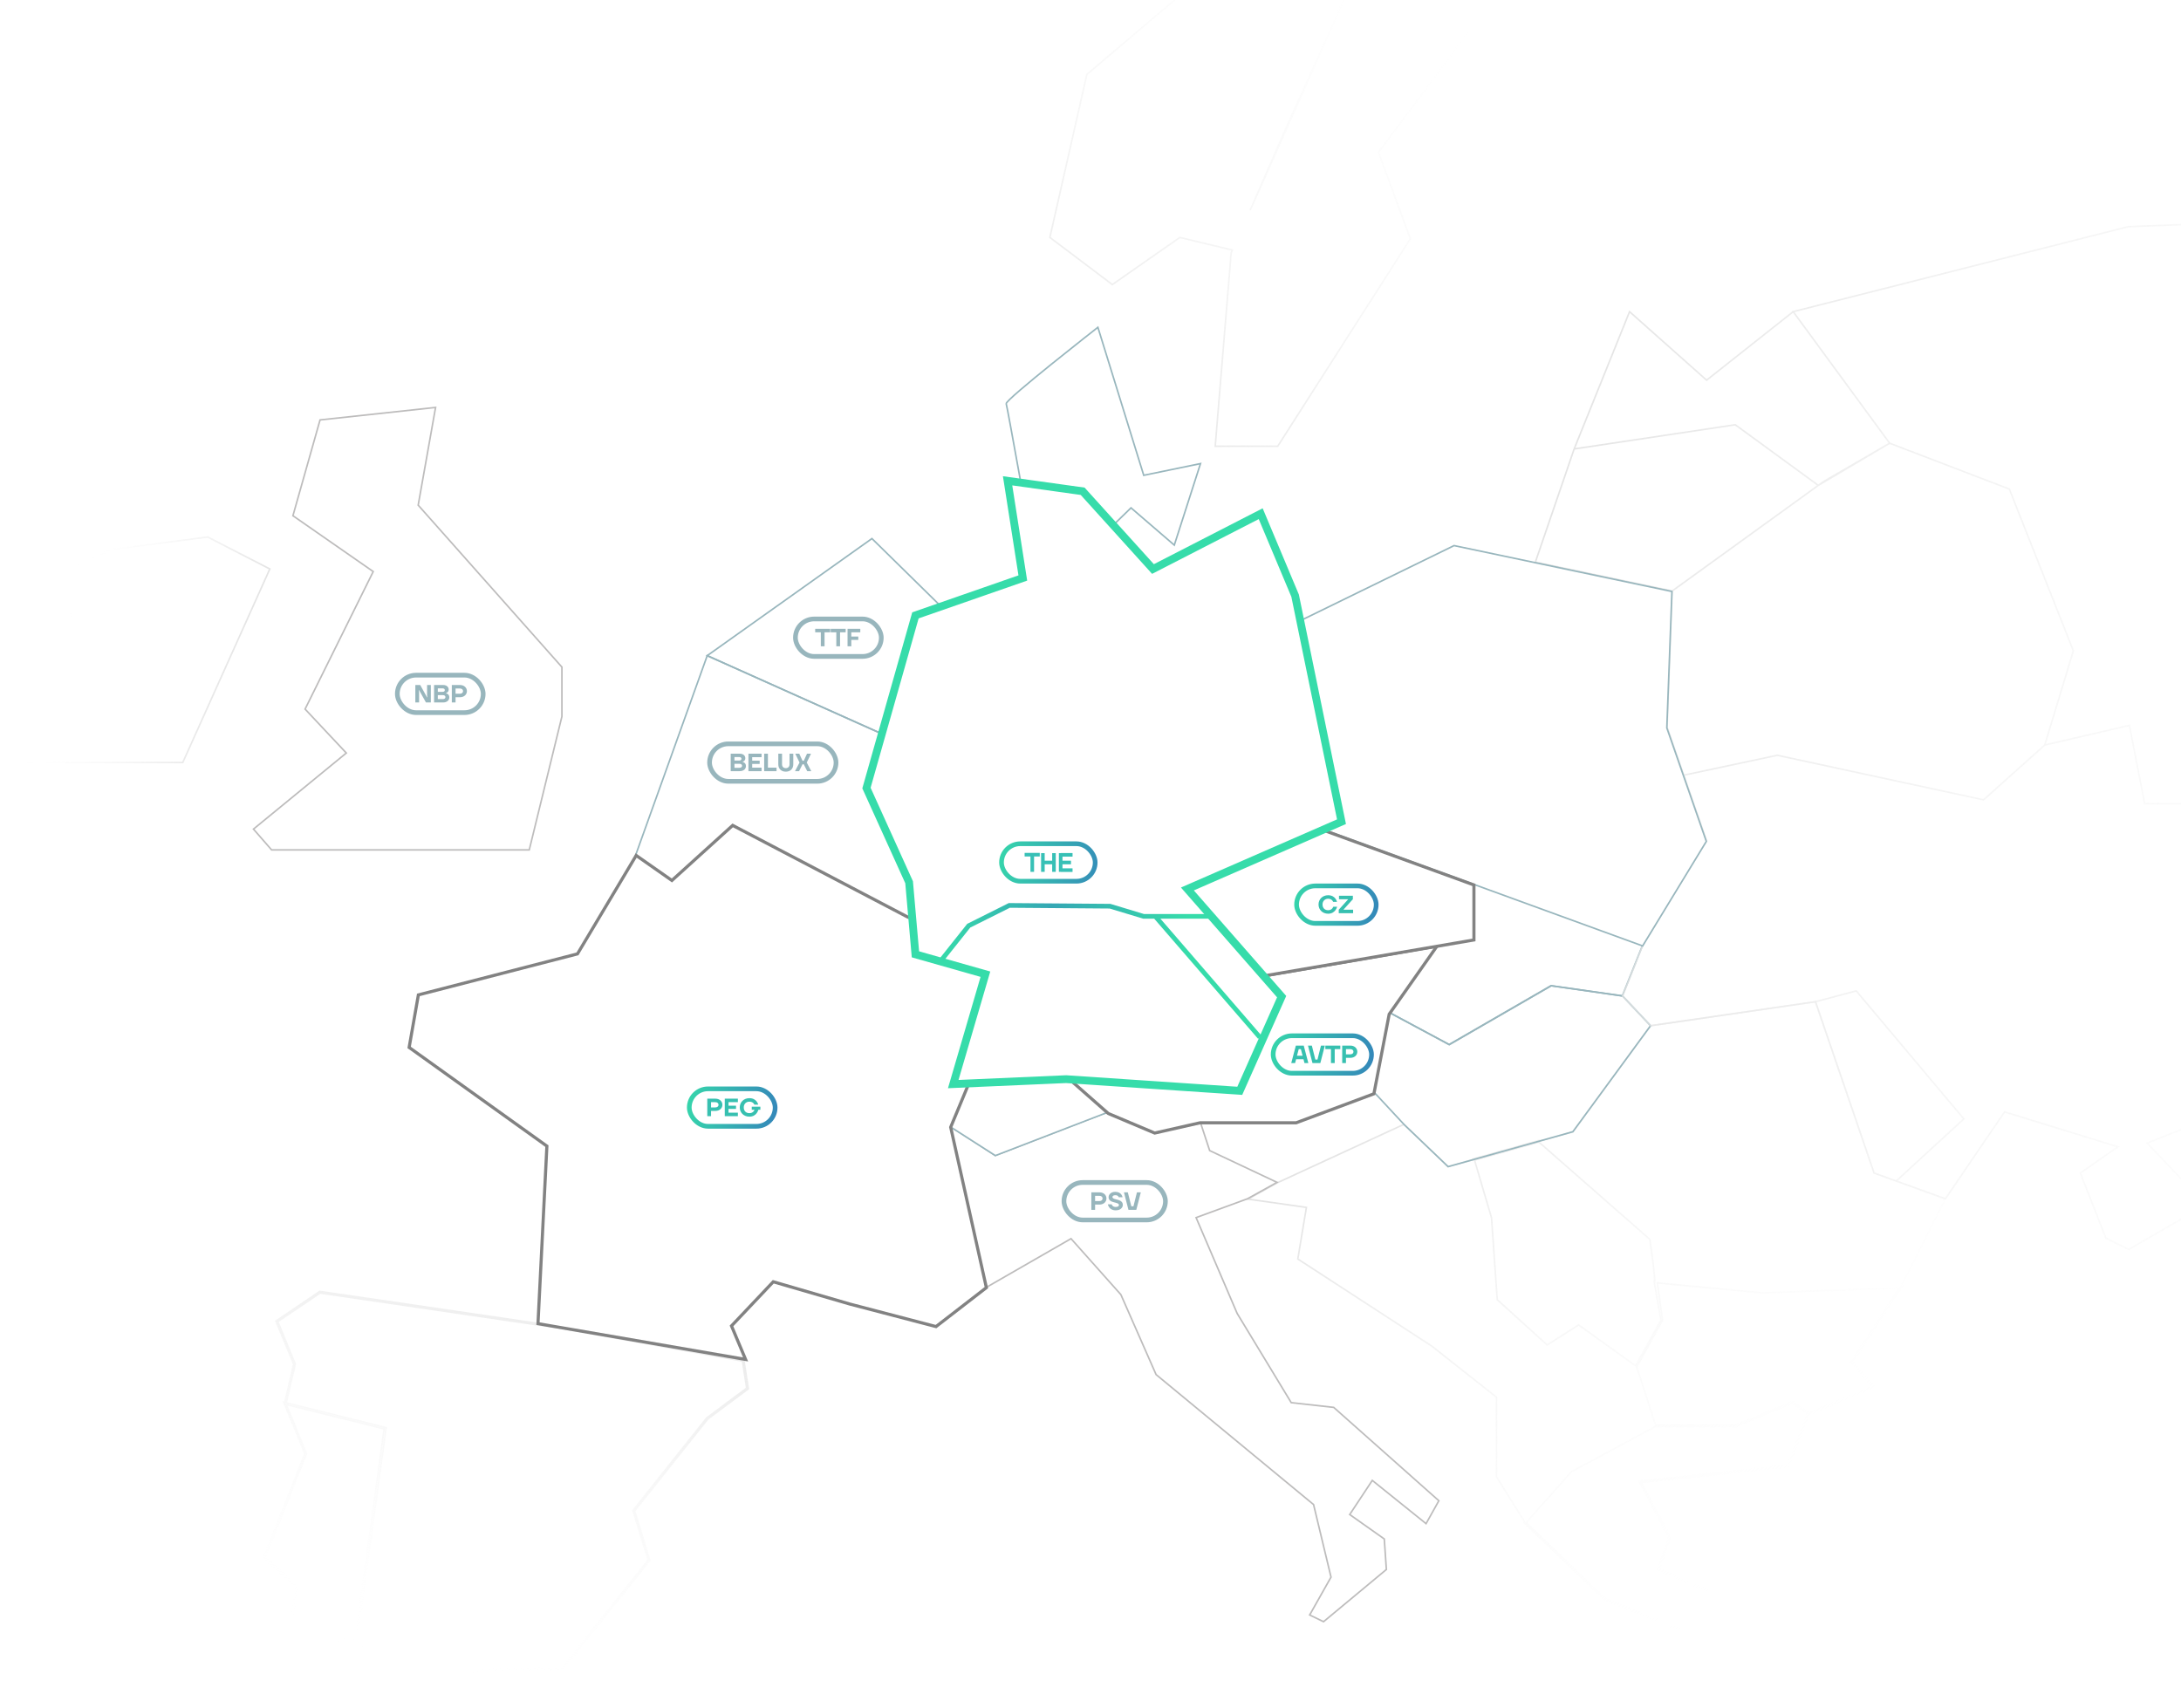 <svg width="1397" height="1094" viewBox="0 0 1397 1094" fill="none" xmlns="http://www.w3.org/2000/svg">
<path d="M1059.49 820.628L1059.54 820.13L1058.88 820.068L1059 820.714L1059.49 820.628ZM1060.04 820.68L1060 821.178L1060.6 821.235L1060.54 820.628L1060.04 820.68ZM1059.6 821.273L1060.09 821.187V821.187L1059.6 821.273ZM1063.85 845.576L1064.29 845.817L1064.38 845.663L1064.35 845.49L1063.85 845.576ZM1047.69 874.959L1047.4 875.365L1047.86 875.694L1048.13 875.2L1047.69 874.959ZM1011.45 848.929L1011.74 848.523V848.523L1011.45 848.929ZM1011.17 848.732L1011.46 848.326L1011.19 848.129L1010.9 848.31L1011.17 848.732ZM1010.88 848.914L1011.15 849.335L1010.88 848.914ZM991.019 861.56L990.683 861.93L990.965 862.186L991.287 861.981L991.019 861.56ZM959.027 832.578L958.528 832.613L958.542 832.814L958.691 832.949L959.027 832.578ZM955.371 780.154L954.872 780.189V780.189L955.371 780.154ZM955.367 780.1L955.866 780.065L955.862 780.01L955.846 779.958L955.367 780.1ZM955.351 780.047L954.872 780.189V780.189L955.351 780.047ZM944.483 743.172L944.348 742.69L943.86 742.827L944.003 743.313L944.483 743.172ZM985.725 731.615L986.055 731.239L985.851 731.061L985.59 731.134L985.725 731.615ZM1056.77 793.903L1057.27 793.835L1057.24 793.65L1057.1 793.527L1056.77 793.903ZM1058.8 808.689L1059.3 808.637L1059.3 808.629L1059.29 808.621L1058.8 808.689ZM986.425 730.899L986.096 731.275L986.3 731.454L986.561 731.381L986.425 730.899ZM986.181 730.685L985.851 731.061L986.181 730.685ZM985.977 730.506L986.307 730.13L986.103 729.952L985.842 730.025L985.977 730.506ZM985.716 730.579L985.851 731.061H985.851L985.716 730.579ZM943.725 742.346L943.59 741.864H943.59L943.725 742.346ZM943.237 742.482L943.102 742.001L942.614 742.138L942.757 742.624L943.237 742.482ZM943.378 742.961L943.512 743.443L944.001 743.307L943.858 742.819L943.378 742.961ZM927.547 747.349L927.201 747.71L927.406 747.907L927.68 747.831L927.547 747.349ZM899.243 720.251L899.589 719.89L899.342 719.654L899.033 719.797L899.243 720.251ZM818.254 757.63L818.044 757.176L818.027 757.183L818.011 757.192L818.254 757.63ZM799.353 768.131L799.11 767.694L797.809 768.416L799.282 768.626L799.353 768.131ZM836.802 773.458L837.295 773.54L837.379 773.035L836.872 772.963L836.802 773.458ZM831.296 806.501L830.802 806.419L830.749 806.742L831.023 806.921L831.296 806.501ZM916.943 862.186L917.252 861.793L917.234 861.779L917.215 861.767L916.943 862.186ZM958.542 895.026H959.042V894.784L958.852 894.633L958.542 895.026ZM958.542 946.02H958.042V946.163L958.118 946.285L958.542 946.02ZM976.619 974.949L976.992 975.282L977.241 975.002L977.043 974.684L976.619 974.949ZM976.521 975.059L976.148 974.727L976.521 975.059ZM976.202 975.419L975.828 975.086L975.508 975.446L975.855 975.779L976.202 975.419ZM976.549 975.752L976.895 975.391L976.549 975.752ZM1027.53 1024.71L1027.88 1024.35L1027.87 1024.35L1027.53 1024.71ZM1027.6 1024.77L1027.25 1025.13L1027.32 1025.2L1027.41 1025.23L1027.6 1024.77ZM1027.68 1024.81L1027.49 1025.27L1027.95 1025.46L1028.15 1025L1027.68 1024.81ZM1027.68 1024.81L1027.88 1024.35L1027.87 1024.34L1027.87 1024.34L1027.68 1024.81ZM1027.69 1024.81L1027.49 1025.27L1027.5 1025.27L1027.69 1024.81ZM1027.7 1024.81L1027.89 1024.35L1027.89 1024.35L1027.7 1024.81ZM1027.73 1024.83L1027.92 1024.36L1027.92 1024.36L1027.73 1024.83ZM1027.86 1024.88L1027.67 1025.34L1027.67 1025.34L1027.86 1024.88ZM1028.37 1025.09L1028.18 1025.55L1028.18 1025.55L1028.37 1025.09ZM1029.29 1025.47L1029.1 1025.93L1029.1 1025.93L1029.29 1025.47ZM1030.31 1025.89L1030.12 1026.35L1030.12 1026.35L1030.31 1025.89ZM1037.26 1028.74L1037.45 1028.28L1037.26 1028.74ZM1058.38 1037.3L1058.57 1036.84L1058.38 1037.3ZM1079.66 1045.64L1079.49 1046.11L1079.66 1045.64ZM1086.81 1048.21L1086.66 1048.68H1086.66L1086.81 1048.21ZM1088.92 1048.83L1089.04 1048.35H1089.04L1088.92 1048.83ZM1089.58 1048.95L1089.62 1048.45H1089.62L1089.58 1048.95ZM1089.86 1048.95L1089.94 1049.44L1089.94 1049.44L1089.86 1048.95ZM1090.28 1048.69L1089.87 1048.41L1089.87 1048.41L1090.28 1048.69ZM1090.56 1048.09L1091.03 1048.27V1048.27L1090.56 1048.09ZM1090.94 1047.05L1090.47 1046.89H1090.47L1090.94 1047.05ZM1092.03 1043.78L1092.5 1043.93L1092.03 1043.78ZM1094.93 1034.43L1094.46 1034.29L1094.93 1034.43ZM1097.69 1025.32L1097.21 1025.18H1097.21L1097.69 1025.32ZM1098.58 1022.35L1099.06 1022.49L1099.06 1022.49L1098.58 1022.35ZM1098.82 1021.52L1099.3 1021.66L1099.3 1021.66L1098.82 1021.52ZM1098.89 1021.3L1099.37 1021.44L1099.37 1021.44L1098.89 1021.3ZM1098.91 1021.24L1098.43 1021.1V1021.1L1098.91 1021.24ZM1098.91 1021.23L1098.43 1021.08L1098.43 1021.09L1098.91 1021.23ZM1098.91 1021.22L1099.39 1021.37L1099.39 1021.36L1099.39 1021.35L1098.91 1021.22ZM1098.91 1021.22L1098.43 1021.09L1098.43 1021.09L1098.91 1021.22ZM1098.91 1021.22L1098.77 1021.7L1099.25 1021.84L1099.39 1021.37L1098.91 1021.22ZM1099.04 1020.8L1099.52 1020.94L1099.64 1020.52L1099.24 1020.34L1099.04 1020.8ZM1098.63 1020.62L1098.83 1020.17H1098.83L1098.63 1020.62ZM1062.77 1004.9L1062.3 1004.73L1062.13 1005.17L1062.56 1005.36L1062.77 1004.9ZM1069.94 985.354L1069.48 985.182L1069.48 985.182L1069.94 985.354ZM1070.02 985.146L1070.49 985.319L1070.57 985.111L1070.46 984.915L1070.02 985.146ZM1069.92 984.95L1069.48 985.182L1069.48 985.182L1069.92 984.95ZM1051.5 949.701L1051.44 949.204L1050.71 949.282L1051.05 949.933L1051.5 949.701ZM1145.39 939.582L1145.33 939.084L1145.39 939.582ZM1145.69 939.549L1145.74 940.046L1146.05 940.014L1146.16 939.731L1145.69 939.549ZM1145.8 939.266L1145.33 939.084L1145.8 939.266ZM1158.77 906.013L1158.58 905.551L1158.39 905.632L1158.31 905.831L1158.77 906.013ZM1200.18 888.961L1199.99 888.498H1199.99L1200.18 888.961ZM1200.82 888.695L1201.01 889.157L1201.65 888.892L1201.2 888.367L1200.82 888.695ZM1200.36 888.17L1199.99 888.498L1200.36 888.17ZM1186.74 872.545L1186.32 872.272L1186.12 872.588L1186.37 872.873L1186.74 872.545ZM1217.94 824.724L1217.52 824.451L1217.94 824.724ZM1218.47 823.916L1218.89 824.189L1219.41 823.38L1218.45 823.416L1218.47 823.916ZM1217.78 823.941L1217.33 823.715L1216.95 824.472L1217.8 824.441L1217.78 823.941ZM1246.07 767.95L1246.52 768.175L1246.77 767.672L1246.24 767.48L1246.07 767.95ZM1200.39 751.428L1199.92 751.59L1200 751.817L1200.22 751.899L1200.39 751.428ZM1162.87 641.691L1163.34 641.529L1163.21 641.136L1162.8 641.196L1162.87 641.691ZM1057.24 657.072L1057.17 656.577L1056.96 656.607L1056.84 656.776L1057.24 657.072ZM1007.48 724.985L1007.62 725.466L1007.78 725.42L1007.89 725.281L1007.48 724.985ZM1064.87 845.577L1065.36 845.491L1065.36 845.491L1064.87 845.577ZM1064.9 845.751L1065.34 845.992L1065.42 845.838L1065.39 845.664L1064.9 845.751ZM1064.87 845.57L1064.37 845.638L1064.37 845.647L1064.38 845.656L1064.87 845.57ZM1061.61 821.833L1061.66 821.335L1061.03 821.276L1061.12 821.901L1061.61 821.833ZM1128.97 828.212L1128.93 828.71H1128.93L1128.97 828.212ZM1129.01 828.215L1128.96 828.713L1128.99 828.716L1129.03 828.715L1129.01 828.215ZM1129.04 828.214L1129.02 827.714L1129.02 827.714L1129.04 828.214ZM1216.58 824.986L1216.99 825.259L1217.52 824.451L1216.56 824.486L1216.58 824.986ZM1185.7 872.315L1185.28 872.042L1185.28 872.042L1185.7 872.315ZM1185.49 872.632L1185.07 872.359L1184.87 872.675L1185.12 872.96L1185.49 872.632ZM1185.74 872.917L1185.36 873.245V873.245L1185.74 872.917ZM1199.15 888.301L1199.34 888.764L1199.99 888.498L1199.53 887.973L1199.15 888.301ZM1158.45 905.064L1158.16 905.47L1158.38 905.632L1158.64 905.526L1158.45 905.064ZM1148.48 897.884L1148.07 898.166L1148.12 898.238L1148.19 898.289L1148.48 897.884ZM1148.48 897.883L1148.89 897.601L1148.84 897.528L1148.77 897.477L1148.48 897.883ZM1148.25 897.721L1147.87 898.041L1147.91 898.089L1147.96 898.127L1148.25 897.721ZM1148.25 897.72L1148.64 897.4L1148.4 897.117L1148.06 897.258L1148.25 897.72ZM1148 897.827L1147.8 897.366L1148 897.827ZM1111.81 912.878L1112 913.34L1112 913.34L1111.81 912.878ZM1111.79 912.884V913.384H1111.89L1111.98 913.346L1111.79 912.884ZM1060.46 912.884L1059.98 913.039L1060.09 913.384H1060.46V912.884ZM1048.4 875.745L1047.96 875.504L1047.86 875.694L1047.93 875.9L1048.4 875.745ZM1064.82 845.905L1064.38 845.664L1064.38 845.664L1064.82 845.905ZM1157.78 905.811L1158.24 905.993L1158.39 905.632L1158.07 905.406L1157.78 905.811ZM1148.12 898.858L1148.42 898.453L1148.19 898.289L1147.93 898.397L1148.12 898.858ZM1144.98 938.62L1145.03 939.117L1145.33 939.085L1145.44 938.802L1144.98 938.62ZM1050.66 948.785L1050.71 949.282H1050.71L1050.66 948.785ZM1049.93 948.864L1049.88 948.367L1049.15 948.445L1049.49 949.095L1049.93 948.864ZM1050.27 949.514L1049.83 949.746L1050.27 949.514ZM1068.93 985.217L1069.4 985.389L1069.48 985.182L1069.37 984.986L1068.93 985.217ZM1061.66 1005L1062.13 1005.17V1005.17L1061.66 1005ZM1061.5 1005.44L1061.03 1005.27L1060.87 1005.71L1061.3 1005.9L1061.5 1005.44ZM1061.93 1005.63L1061.73 1006.09L1061.73 1006.09L1061.93 1005.63ZM1097.83 1021.36L1098.31 1021.5L1098.43 1021.08L1098.03 1020.9L1097.83 1021.36ZM1097.62 1022.06L1098.1 1022.21V1022.21L1097.62 1022.06ZM1096.73 1025.04L1097.21 1025.18L1096.73 1025.04ZM1093.98 1034.14L1093.5 1034L1093.98 1034.14ZM1091.07 1043.47L1091.55 1043.63L1091.07 1043.47ZM1090 1046.72L1090.47 1046.89L1090.47 1046.89L1090 1046.72ZM1089.63 1047.72L1090.1 1047.91V1047.91L1089.63 1047.72ZM1089.54 1047.94L1089.47 1048.43L1089.85 1048.49L1090 1048.14L1089.54 1047.94ZM1089.15 1047.86L1089.27 1047.37L1089.15 1047.86ZM1087.13 1047.26L1086.97 1047.73L1087.13 1047.26ZM1080.01 1044.7L1079.84 1045.17L1080.01 1044.7ZM1058.75 1036.37L1058.94 1035.91L1058.75 1036.37ZM1037.64 1027.82L1037.45 1028.28L1037.64 1027.82ZM1030.7 1024.97L1030.89 1024.51H1030.89L1030.7 1024.97ZM1028.75 1024.17L1028.56 1024.63H1028.56L1028.75 1024.17ZM1028.24 1023.96L1028.05 1024.42L1028.05 1024.42L1028.24 1023.96ZM1028.15 1023.92L1027.81 1024.28L1027.87 1024.35L1027.96 1024.38L1028.15 1023.92ZM977.588 975.364L977.215 975.031L976.895 975.391L977.242 975.724L977.588 975.364ZM1006.57 942.746L1006.34 942.305L1006.26 942.347L1006.2 942.414L1006.57 942.746ZM1060.22 913.884V913.384H1060.09L1059.98 913.444L1060.22 913.884ZM1111.99 913.884V914.384H1112.09L1112.18 914.346L1111.99 913.884ZM1111.99 913.884L1111.8 913.422L1111.8 913.422L1111.99 913.884ZM1112.08 913.846L1112.27 914.307L1112.28 914.304L1112.29 914.301L1112.08 913.846ZM1112.08 913.846L1111.89 913.384L1111.88 913.387L1111.88 913.39L1112.08 913.846ZM1112.7 913.587L1112.51 913.125L1112.7 913.587ZM1059.44 821.125L1060 821.178L1060.09 820.182L1059.54 820.13L1059.44 821.125ZM1060.09 821.187L1059.98 820.541L1059 820.714L1059.11 821.36L1060.09 821.187ZM1064.35 845.49L1060.09 821.187L1059.11 821.36L1063.36 845.662L1064.35 845.49ZM1048.13 875.2L1064.29 845.817L1063.42 845.335L1047.25 874.718L1048.13 875.2ZM1011.15 849.335L1047.4 875.365L1047.98 874.553L1011.74 848.523L1011.15 849.335ZM1010.88 849.138L1011.15 849.335L1011.74 848.523L1011.46 848.326L1010.88 849.138ZM1011.15 849.335L1011.44 849.154L1010.9 848.31L1010.62 848.492L1011.15 849.335ZM991.287 861.981L1011.15 849.335L1010.62 848.492L990.75 861.138L991.287 861.981ZM958.691 832.949L990.683 861.93L991.354 861.189L959.362 832.208L958.691 832.949ZM954.872 780.189L958.528 832.613L959.525 832.544L955.869 780.119L954.872 780.189ZM954.868 780.134L954.872 780.189L955.869 780.119L955.866 780.065L954.868 780.134ZM954.872 780.189L954.887 780.241L955.846 779.958L955.831 779.906L954.872 780.189ZM944.003 743.313L954.872 780.189L955.831 779.906L944.962 743.031L944.003 743.313ZM985.59 731.134L944.348 742.69L944.618 743.653L985.86 732.097L985.59 731.134ZM1057.1 793.527L986.055 731.239L985.395 731.991L1056.44 794.279L1057.1 793.527ZM1059.29 808.621L1057.27 793.835L1056.27 793.971L1058.3 808.757L1059.29 808.621ZM1058.3 808.74L1059.54 820.732L1060.54 820.628L1059.3 808.637L1058.3 808.74ZM986.755 730.523L986.51 730.309L985.851 731.061L986.096 731.275L986.755 730.523ZM986.51 730.309L986.307 730.13L985.647 730.882L985.851 731.061L986.51 730.309ZM985.842 730.025L985.581 730.098L985.851 731.061L986.112 730.988L985.842 730.025ZM985.581 730.098L943.59 741.864L943.86 742.827L985.851 731.061L985.581 730.098ZM943.59 741.864L943.102 742.001L943.372 742.964L943.86 742.827L943.59 741.864ZM942.757 742.624L942.898 743.102L943.858 742.819L943.717 742.341L942.757 742.624ZM943.244 742.479L927.413 746.867L927.68 747.831L943.512 743.443L943.244 742.479ZM927.892 746.988L899.589 719.89L898.897 720.612L927.201 747.71L927.892 746.988ZM899.033 719.797L818.044 757.176L818.463 758.083L899.452 720.705L899.033 719.797ZM818.011 757.192L799.11 767.694L799.595 768.568L818.497 758.067L818.011 757.192ZM799.282 768.626L836.731 773.953L836.872 772.963L799.423 767.636L799.282 768.626ZM836.308 773.375L830.802 806.419L831.789 806.584L837.295 773.54L836.308 773.375ZM831.023 806.921L916.67 862.605L917.215 861.767L831.568 806.082L831.023 806.921ZM916.633 862.578L958.232 895.418L958.852 894.633L917.252 861.793L916.633 862.578ZM958.042 895.026L958.042 946.02H959.042L959.042 895.026H958.042ZM958.118 946.285L976.195 975.214L977.043 974.684L958.966 945.755L958.118 946.285ZM976.245 974.617L976.148 974.727L976.895 975.391L976.992 975.282L976.245 974.617ZM976.148 974.727L975.828 975.086L976.575 975.751L976.895 975.391L976.148 974.727ZM975.855 975.779L976.202 976.112L976.895 975.391L976.548 975.058L975.855 975.779ZM976.202 976.112L1027.18 1025.07L1027.87 1024.35L976.895 975.391L976.202 976.112ZM1027.18 1025.07L1027.25 1025.13L1027.94 1024.41L1027.88 1024.35L1027.18 1025.07ZM1027.41 1025.23L1027.49 1025.27L1027.88 1024.35L1027.79 1024.31L1027.41 1025.23ZM1028.15 1025L1028.34 1024.54L1027.41 1024.15L1027.22 1024.62L1028.15 1025ZM1027.41 1024.15C1027.32 1024.39 1027.27 1024.5 1027.25 1024.56C1027.23 1024.59 1027.23 1024.6 1027.22 1024.61C1027.22 1024.62 1027.22 1024.63 1027.21 1024.64C1027.21 1024.65 1027.21 1024.65 1027.21 1024.67C1027.2 1024.67 1027.2 1024.7 1027.19 1024.73C1027.19 1024.74 1027.17 1024.87 1027.23 1025.01C1027.31 1025.21 1027.5 1025.27 1027.5 1025.27L1027.87 1024.34C1027.87 1024.34 1027.87 1024.34 1027.87 1024.34C1027.87 1024.34 1027.87 1024.34 1027.87 1024.34C1027.88 1024.35 1027.88 1024.35 1027.89 1024.35C1027.91 1024.36 1027.94 1024.38 1027.97 1024.4C1028.04 1024.45 1028.11 1024.52 1028.14 1024.61C1028.18 1024.69 1028.18 1024.76 1028.18 1024.79C1028.19 1024.83 1028.18 1024.87 1028.18 1024.88C1028.17 1024.92 1028.17 1024.94 1028.16 1024.95C1028.16 1024.96 1028.16 1024.97 1028.16 1024.97C1028.15 1024.98 1028.15 1024.99 1028.15 1024.99C1028.15 1024.98 1028.16 1024.97 1028.17 1024.94C1028.19 1024.88 1028.24 1024.77 1028.34 1024.54L1027.41 1024.15ZM1027.49 1025.27L1027.49 1025.27L1027.88 1024.35L1027.88 1024.35L1027.49 1025.27ZM1027.5 1025.27L1027.5 1025.27L1027.89 1024.35L1027.88 1024.35L1027.5 1025.27ZM1027.5 1025.27L1027.54 1025.29L1027.92 1024.36L1027.89 1024.35L1027.5 1025.27ZM1027.54 1025.29L1027.67 1025.34L1028.05 1024.42L1027.92 1024.36L1027.54 1025.29ZM1027.67 1025.34L1028.18 1025.55L1028.56 1024.63L1028.05 1024.42L1027.67 1025.34ZM1028.18 1025.55L1029.1 1025.93L1029.48 1025.01L1028.56 1024.63L1028.18 1025.55ZM1029.1 1025.93L1030.12 1026.35L1030.51 1025.43L1029.48 1025.01L1029.1 1025.93ZM1030.12 1026.35C1031.8 1027.04 1034.19 1028.03 1037.07 1029.2L1037.45 1028.28C1034.57 1027.1 1032.18 1026.12 1030.51 1025.43L1030.12 1026.35ZM1037.07 1029.2C1042.82 1031.56 1050.49 1034.68 1058.19 1037.77L1058.57 1036.84C1050.87 1033.75 1043.19 1030.63 1037.45 1028.28L1037.07 1029.2ZM1058.19 1037.77C1065.89 1040.85 1073.62 1043.9 1079.49 1046.11L1079.84 1045.17C1073.99 1042.97 1066.26 1039.92 1058.57 1036.84L1058.19 1037.77ZM1079.49 1046.11C1082.41 1047.21 1084.89 1048.1 1086.66 1048.68L1086.97 1047.73C1085.22 1047.16 1082.76 1046.27 1079.84 1045.17L1079.49 1046.11ZM1086.66 1048.68C1087.54 1048.97 1088.27 1049.19 1088.8 1049.32L1089.04 1048.35C1088.54 1048.23 1087.85 1048.02 1086.97 1047.73L1086.66 1048.68ZM1088.8 1049.32C1089.07 1049.38 1089.32 1049.43 1089.53 1049.45L1089.62 1048.45C1089.48 1048.44 1089.28 1048.4 1089.04 1048.35L1088.8 1049.32ZM1089.53 1049.45C1089.64 1049.46 1089.78 1049.46 1089.94 1049.44L1089.79 1048.45C1089.74 1048.46 1089.69 1048.46 1089.62 1048.45L1089.53 1049.45ZM1089.94 1049.44C1090.04 1049.43 1090.44 1049.36 1090.7 1048.97L1089.87 1048.41C1089.86 1048.42 1089.85 1048.43 1089.84 1048.44C1089.82 1048.45 1089.8 1048.45 1089.79 1048.45L1089.94 1049.44ZM1090.7 1048.97C1090.82 1048.79 1090.94 1048.51 1091.03 1048.27L1090.1 1047.91C1090 1048.16 1089.92 1048.34 1089.87 1048.41L1090.7 1048.97ZM1091.03 1048.27C1091.14 1047.99 1091.27 1047.64 1091.41 1047.22L1090.47 1046.89C1090.32 1047.3 1090.2 1047.65 1090.1 1047.91L1091.03 1048.27ZM1091.41 1047.22C1091.71 1046.37 1092.08 1045.24 1092.5 1043.93L1091.55 1043.63C1091.13 1044.94 1090.76 1046.06 1090.47 1046.89L1091.41 1047.22ZM1092.5 1043.93C1093.35 1041.31 1094.39 1037.92 1095.41 1034.58L1094.46 1034.29C1093.44 1037.63 1092.39 1041.01 1091.55 1043.63L1092.5 1043.93ZM1095.41 1034.58C1096.43 1031.24 1097.43 1027.93 1098.17 1025.47L1097.21 1025.18C1096.47 1027.65 1095.48 1030.95 1094.46 1034.29L1095.41 1034.58ZM1098.17 1025.47C1098.54 1024.23 1098.84 1023.21 1099.06 1022.49L1098.1 1022.21C1097.88 1022.92 1097.58 1023.95 1097.21 1025.18L1098.17 1025.47ZM1099.06 1022.49L1099.3 1021.66L1098.34 1021.37L1098.1 1022.21L1099.06 1022.49ZM1099.3 1021.66L1099.37 1021.44L1098.41 1021.16L1098.34 1021.37L1099.3 1021.66ZM1099.37 1021.44L1099.39 1021.38L1098.43 1021.1L1098.41 1021.16L1099.37 1021.44ZM1099.39 1021.38L1099.39 1021.37L1098.43 1021.09L1098.43 1021.1L1099.39 1021.38ZM1099.39 1021.38L1099.39 1021.37L1098.43 1021.08L1098.43 1021.08L1099.39 1021.38ZM1099.39 1021.35L1099.39 1021.35L1098.43 1021.09L1098.43 1021.1L1099.39 1021.35ZM1099.39 1021.36C1099.39 1021.37 1099.43 1021.25 1099.4 1021.11C1099.36 1020.96 1099.28 1020.88 1099.23 1020.84C1099.19 1020.81 1099.15 1020.79 1099.14 1020.78C1099.12 1020.77 1099.11 1020.76 1099.1 1020.76C1099.09 1020.76 1099.08 1020.75 1099.07 1020.75C1099.07 1020.75 1099.07 1020.75 1099.06 1020.75C1099.06 1020.75 1099.05 1020.74 1099.05 1020.74C1099.04 1020.74 1099.02 1020.74 1098.99 1020.73C1098.93 1020.71 1098.81 1020.67 1098.57 1020.6L1098.29 1021.56C1098.53 1021.63 1098.65 1021.67 1098.71 1021.68C1098.74 1021.69 1098.75 1021.7 1098.76 1021.7C1098.76 1021.7 1098.76 1021.7 1098.76 1021.7C1098.76 1021.7 1098.75 1021.7 1098.75 1021.7C1098.74 1021.69 1098.73 1021.69 1098.72 1021.69C1098.71 1021.68 1098.7 1021.68 1098.68 1021.67C1098.67 1021.66 1098.63 1021.64 1098.59 1021.61C1098.55 1021.57 1098.46 1021.48 1098.42 1021.34C1098.39 1021.19 1098.43 1021.07 1098.43 1021.09L1099.39 1021.36ZM1098.29 1021.56L1098.77 1021.7L1099.05 1020.74L1098.57 1020.6L1098.29 1021.56ZM1099.39 1021.37L1099.52 1020.94L1098.56 1020.66L1098.43 1021.08L1099.39 1021.37ZM1099.24 1020.34L1098.83 1020.17L1098.43 1021.08L1098.84 1021.26L1099.24 1020.34ZM1098.83 1020.17L1062.97 1004.44L1062.56 1005.36L1098.43 1021.08L1098.83 1020.17ZM1063.23 1005.07L1070.41 985.526L1069.48 985.182L1062.3 1004.73L1063.23 1005.07ZM1070.41 985.527L1070.49 985.319L1069.55 984.974L1069.48 985.182L1070.41 985.527ZM1070.46 984.915L1070.36 984.719L1069.48 985.182L1069.58 985.378L1070.46 984.915ZM1070.36 984.719L1051.94 949.469L1051.05 949.933L1069.48 985.182L1070.36 984.719ZM1051.55 950.198L1145.44 940.079L1145.33 939.084L1051.44 949.204L1051.55 950.198ZM1145.44 940.079L1145.74 940.046L1145.64 939.052L1145.33 939.084L1145.44 940.079ZM1146.16 939.731L1146.27 939.448L1145.33 939.084L1145.22 939.367L1146.16 939.731ZM1146.27 939.448L1159.24 906.195L1158.31 905.831L1145.33 939.084L1146.27 939.448ZM1158.96 906.475L1200.37 889.423L1199.99 888.498L1158.58 905.551L1158.96 906.475ZM1200.37 889.423L1201.01 889.157L1200.63 888.233L1199.99 888.498L1200.37 889.423ZM1201.2 888.367L1200.74 887.841L1199.99 888.498L1200.44 889.024L1201.2 888.367ZM1200.74 887.841L1187.12 872.216L1186.37 872.873L1199.99 888.498L1200.74 887.841ZM1187.16 872.818L1218.36 824.997L1217.52 824.451L1186.32 872.272L1187.16 872.818ZM1218.36 824.997L1218.89 824.189L1218.05 823.642L1217.52 824.451L1218.36 824.997ZM1218.45 823.416L1217.76 823.441L1217.8 824.441L1218.49 824.415L1218.45 823.416ZM1218.23 824.166L1246.52 768.175L1245.63 767.724L1217.33 823.715L1218.23 824.166ZM1246.24 767.48L1200.56 750.958L1200.22 751.899L1245.9 768.42L1246.24 767.48ZM1200.87 751.267L1163.34 641.529L1162.4 641.853L1199.92 751.59L1200.87 751.267ZM1162.8 641.196L1057.17 656.577L1057.31 657.566L1162.94 642.186L1162.8 641.196ZM1056.84 656.776L1007.08 724.69L1007.89 725.281L1057.64 657.367L1056.84 656.776ZM1007.35 724.504L986.29 730.418L986.561 731.381L1007.62 725.466L1007.35 724.504ZM1064.38 845.664L1064.41 845.837L1065.39 845.664L1065.36 845.491L1064.38 845.664ZM1064.38 845.656L1064.38 845.664L1065.36 845.491L1065.36 845.483L1064.38 845.656ZM1061.12 821.901L1064.37 845.638L1065.36 845.502L1062.11 821.765L1061.12 821.901ZM1129.02 827.714L1061.66 821.335L1061.56 822.331L1128.93 828.71L1129.02 827.714ZM1129.05 827.717L1129.02 827.714L1128.93 828.71L1128.96 828.713L1129.05 827.717ZM1129.02 827.714L1128.99 827.716L1129.03 828.715L1129.06 828.714L1129.02 827.714ZM1216.56 824.486L1129.02 827.714L1129.06 828.714L1216.59 825.486L1216.56 824.486ZM1186.12 872.588L1216.99 825.259L1216.16 824.713L1185.28 872.042L1186.12 872.588ZM1185.91 872.905L1186.12 872.588L1185.28 872.042L1185.07 872.359L1185.91 872.905ZM1186.12 872.588L1185.87 872.303L1185.12 872.96L1185.36 873.245L1186.12 872.588ZM1199.53 887.973L1186.12 872.588L1185.36 873.245L1198.77 888.63L1199.53 887.973ZM1158.64 905.526L1199.34 888.764L1198.96 887.839L1158.26 904.602L1158.64 905.526ZM1148.19 898.289L1158.16 905.47L1158.74 904.658L1148.77 897.478L1148.19 898.289ZM1148.07 898.165L1148.07 898.166L1148.89 897.601L1148.89 897.601L1148.07 898.165ZM1147.96 898.127L1148.19 898.289L1148.77 897.477L1148.55 897.315L1147.96 898.127ZM1147.87 898.04L1147.87 898.041L1148.64 897.4L1148.64 897.4L1147.87 898.04ZM1148.19 898.289L1148.45 898.182L1148.06 897.258L1147.8 897.366L1148.19 898.289ZM1112 913.34L1148.19 898.289L1147.8 897.366L1111.61 912.416L1112 913.34ZM1111.98 913.346L1112 913.34L1111.61 912.416L1111.6 912.422L1111.98 913.346ZM1060.46 913.384L1111.79 913.384V912.384L1060.46 912.384V913.384ZM1047.93 875.9L1059.98 913.039L1060.93 912.73L1048.88 875.591L1047.93 875.9ZM1064.38 845.664L1047.96 875.504L1048.84 875.986L1065.25 846.146L1064.38 845.664ZM1064.46 845.51L1064.38 845.664L1065.25 846.146L1065.34 845.992L1064.46 845.51ZM1158.07 905.406L1148.42 898.453L1147.83 899.264L1157.49 906.217L1158.07 905.406ZM1145.44 938.802L1158.24 905.993L1157.31 905.63L1144.51 938.438L1145.44 938.802ZM1050.71 949.282L1145.03 939.117L1144.93 938.123L1050.61 948.288L1050.71 949.282ZM1049.99 949.361L1050.71 949.282L1050.61 948.288L1049.88 948.367L1049.99 949.361ZM1050.71 949.282L1050.38 948.632L1049.49 949.095L1049.83 949.746L1050.71 949.282ZM1069.37 984.986L1050.71 949.282L1049.83 949.746L1068.49 985.449L1069.37 984.986ZM1062.13 1005.17L1069.4 985.389L1068.46 985.045L1061.2 1004.83L1062.13 1005.17ZM1061.97 1005.61L1062.13 1005.17L1061.2 1004.83L1061.03 1005.27L1061.97 1005.61ZM1062.13 1005.17L1061.7 1004.98L1061.3 1005.9L1061.73 1006.09L1062.13 1005.17ZM1098.03 1020.9L1062.13 1005.17L1061.73 1006.09L1097.63 1021.82L1098.03 1020.9ZM1098.1 1022.21L1098.31 1021.5L1097.35 1021.22L1097.14 1021.92L1098.1 1022.21ZM1097.21 1025.18C1097.58 1023.95 1097.88 1022.92 1098.1 1022.21L1097.14 1021.92C1096.93 1022.64 1096.62 1023.66 1096.25 1024.89L1097.21 1025.18ZM1094.46 1034.29C1095.48 1030.95 1096.47 1027.65 1097.21 1025.18L1096.25 1024.89C1095.51 1027.36 1094.52 1030.66 1093.5 1034L1094.46 1034.29ZM1091.55 1043.63C1092.39 1041.01 1093.44 1037.63 1094.46 1034.29L1093.5 1034C1092.48 1037.34 1091.44 1040.71 1090.6 1043.32L1091.55 1043.63ZM1090.47 1046.89C1090.76 1046.06 1091.13 1044.94 1091.55 1043.63L1090.6 1043.32C1090.18 1044.63 1089.81 1045.74 1089.53 1046.56L1090.47 1046.89ZM1090.1 1047.91C1090.2 1047.65 1090.32 1047.3 1090.47 1046.89L1089.53 1046.56C1089.38 1046.97 1089.26 1047.3 1089.17 1047.54L1090.1 1047.91ZM1090 1048.14C1090.03 1048.07 1090.06 1047.99 1090.1 1047.91L1089.17 1047.54C1089.14 1047.62 1089.11 1047.69 1089.08 1047.74L1090 1048.14ZM1089.04 1048.35C1089.21 1048.39 1089.35 1048.42 1089.47 1048.43L1089.62 1047.45C1089.54 1047.43 1089.43 1047.41 1089.27 1047.37L1089.04 1048.35ZM1086.97 1047.73C1087.85 1048.02 1088.54 1048.23 1089.04 1048.35L1089.27 1047.37C1088.82 1047.26 1088.15 1047.07 1087.28 1046.78L1086.97 1047.73ZM1079.84 1045.17C1082.76 1046.27 1085.22 1047.16 1086.97 1047.73L1087.28 1046.78C1085.55 1046.21 1083.11 1045.33 1080.19 1044.23L1079.84 1045.17ZM1058.57 1036.84C1066.26 1039.92 1073.99 1042.97 1079.84 1045.17L1080.19 1044.23C1074.35 1042.04 1066.63 1038.99 1058.94 1035.91L1058.57 1036.84ZM1037.45 1028.28C1043.19 1030.63 1050.87 1033.75 1058.57 1036.84L1058.94 1035.91C1051.24 1032.83 1043.57 1029.7 1037.83 1027.35L1037.45 1028.28ZM1030.51 1025.43C1032.18 1026.12 1034.57 1027.1 1037.45 1028.28L1037.83 1027.35C1034.95 1026.18 1032.56 1025.19 1030.89 1024.51L1030.51 1025.43ZM1028.56 1024.63C1029.01 1024.81 1029.67 1025.09 1030.51 1025.43L1030.89 1024.51C1030.05 1024.16 1029.39 1023.89 1028.94 1023.7L1028.56 1024.63ZM1028.05 1024.42L1028.56 1024.63L1028.94 1023.7L1028.43 1023.49L1028.05 1024.42ZM1027.96 1024.38L1028.05 1024.42L1028.43 1023.49L1028.34 1023.46L1027.96 1024.38ZM977.242 975.724L1027.81 1024.28L1028.5 1023.56L977.935 975.003L977.242 975.724ZM1006.2 942.414L977.215 975.031L977.962 975.696L1006.95 943.078L1006.2 942.414ZM1059.98 913.444L1006.34 942.305L1006.81 943.186L1060.46 914.324L1059.98 913.444ZM1111.89 913.384H1060.22V914.384H1111.89V913.384ZM1111.99 913.384H1111.89V914.384H1111.99V913.384ZM1111.8 913.422L1111.8 913.423L1112.18 914.346L1112.18 914.346L1111.8 913.422ZM1111.89 913.384L1111.8 913.422L1112.18 914.346L1112.27 914.307L1111.89 913.384ZM1111.88 913.39L1111.88 913.391L1112.29 914.301L1112.29 914.301L1111.88 913.39ZM1112.51 913.125L1111.89 913.384L1112.27 914.307L1112.9 914.049L1112.51 913.125ZM1147.93 898.397L1112.51 913.125L1112.9 914.049L1148.32 899.32L1147.93 898.397Z" fill="url(#paint0_linear)"/>
<path fill-rule="evenodd" clip-rule="evenodd" d="M631.799 824.662L686.026 793.475L717.957 829.323L740.51 880.542L841.385 963.808L852.563 1010.29L838.884 1034.54L847.774 1038.84L888.021 1005.4L886.676 985.853L864.536 970.194L878.993 948.338L913.433 976.037L921.632 961.361L854.291 901.562L827.072 898.523L792.449 841.384L766.127 779.992L799.059 767.911L817.98 757.407L774.837 737.056L768.626 718.154L739.615 724.75L709.9 712.189L637.514 740.184L608.935 721.82L631.799 824.662Z" stroke="#BDBCBC"/>
<path fill-rule="evenodd" clip-rule="evenodd" d="M406 551L453 420L676.5 520L583.5 594.5L469.5 528.5L430.5 564L406 551Z" stroke="#98B6BD"/>
<path fill-rule="evenodd" clip-rule="evenodd" d="M629.787 671.823L691.481 669.134L685.801 690.971L710.046 712.32L637.556 740.268L608.935 721.935L629.787 671.823Z" fill="white" stroke="#98B6BD"/>
<path fill-rule="evenodd" clip-rule="evenodd" d="M1052.23 605.278L1039.17 637.941L993.465 631.408L928.164 669.134L889.801 648.556L921.595 604.747L943.673 600.96V565.709L1052.23 605.278Z" stroke="#98B6BD"/>
<path fill-rule="evenodd" clip-rule="evenodd" d="M880.236 699.768L899.5 720.5L927.546 747.349L1007.48 724.986L1057.24 657.072L1039.3 638.018L993.617 631.492L928.362 669.186L890.025 648.625L880.236 699.768Z" stroke="#98B6BD"/>
<path fill-rule="evenodd" clip-rule="evenodd" d="M703.233 209.674C703.233 209.674 643.688 256.18 644.503 258.628C645.319 261.075 659.859 342.665 659.859 342.665L700.786 348.377L724.441 325.327L752.174 349.193L768.953 296.975L732.597 304.481L703.233 209.674Z" stroke="#98B6BD"/>
<path d="M204.79 827.258L204.863 826.763L204.671 826.735L204.51 826.844L204.79 827.258ZM204.982 827.286L204.91 827.781V827.781L204.982 827.286ZM204.63 827.367L204.35 826.952V826.952L204.63 827.367ZM177.058 846.005L177.338 846.419H177.338L177.058 846.005ZM176.72 846.233L176.44 845.819L176.103 846.047L176.258 846.423L176.72 846.233ZM176.875 846.609L176.413 846.8H176.413L176.875 846.609ZM188.104 873.876L188.591 873.989L188.627 873.833L188.566 873.685L188.104 873.876ZM182.376 898.364L182.255 898.849L182.747 898.971L182.863 898.477L182.376 898.364ZM181.681 898.191L181.802 897.706L180.842 897.467L181.219 898.381L181.681 898.191ZM182.057 899.105L182.519 898.914H182.519L182.057 899.105ZM182.15 899.33L182.637 899.444L182.673 899.288L182.612 899.14L182.15 899.33ZM182.123 899.445L181.636 899.331L181.524 899.811L182.003 899.93L182.123 899.445ZM182.205 899.465L182.668 899.275L182.572 899.041L182.326 898.98L182.205 899.465ZM195.258 931.18L195.723 931.365L195.798 931.177L195.721 930.99L195.258 931.18ZM168.915 997.505L168.45 997.321H168.45L168.915 997.505ZM168.786 997.83L168.321 997.645L168.193 997.97L168.453 998.202L168.786 997.83ZM169.046 998.062L169.38 997.69H169.38L169.046 998.062ZM189.775 1016.61L190.267 1016.7L190.316 1016.42L190.108 1016.23L189.775 1016.61ZM183.667 1050.65L183.174 1050.56L183.667 1050.65ZM183.562 1051.24L183.07 1051.15L182.965 1051.73L183.559 1051.74L183.562 1051.24ZM184.156 1051.24L184.153 1051.74H184.153L184.156 1051.24ZM227.917 1051.51L227.914 1052.01H227.914L227.917 1051.51ZM227.94 1051.51L228.28 1051.14L228.138 1051.01L227.943 1051.01L227.94 1051.51ZM271.632 1092.09L271.972 1091.72L271.632 1092.09ZM271.91 1092.35L271.57 1092.71L271.847 1092.97L272.171 1092.77L271.91 1092.35ZM272.233 1092.15L271.972 1091.72H271.972L272.233 1092.15ZM308.538 1069.94L308.537 1069.44L308.396 1069.44L308.277 1069.51L308.538 1069.94ZM359.915 1069.86L359.915 1069.36H359.915L359.915 1069.86ZM360.156 1069.86L360.157 1070.36L360.397 1070.36L360.547 1070.17L360.156 1069.86ZM360.306 1069.67L359.915 1069.36V1069.36L360.306 1069.67ZM416.096 999.73L415.705 999.418H415.705L416.096 999.73ZM416.261 999.524L416.652 999.835L416.816 999.629L416.739 999.377L416.261 999.524ZM416.183 999.271L416.661 999.124H416.661L416.183 999.271ZM406.516 967.836L406.125 967.524L405.96 967.731L406.038 967.983L406.516 967.836ZM453.362 909.027L453.063 908.626L453.012 908.665L452.971 908.715L453.362 909.027ZM479.099 889.84L478.8 889.439L478.8 889.439L479.099 889.84ZM479.34 889.66L479.639 890.061L479.881 889.881L479.835 889.583L479.34 889.66ZM479.294 889.363L478.8 889.439V889.439L479.294 889.363ZM476.498 871.34L476.992 871.263L476.498 871.34ZM476.443 870.988L476.937 870.911L476.883 870.558L476.532 870.495L476.443 870.988ZM476.092 870.925L476.181 870.432V870.432L476.092 870.925ZM357.629 849.668L357.718 849.176L357.717 849.176L357.629 849.668ZM357.621 849.667L357.71 849.175L357.702 849.173L357.694 849.172L357.621 849.667ZM357.613 849.666L357.686 849.171L357.686 849.171L357.613 849.666ZM246.047 915.328L246.543 915.396L246.604 914.951L246.168 914.843L246.047 915.328ZM183.41 899.765L183.531 899.279L182.572 899.041L182.948 899.955L183.41 899.765ZM227.485 1050.51L227.482 1051.01L227.92 1051.01L227.98 1050.57L227.485 1050.51ZM184.756 1050.24L184.264 1050.16L184.159 1050.74L184.753 1050.74L184.756 1050.24ZM190.808 1016.51L190.316 1016.42L190.808 1016.51ZM190.858 1016.23L191.35 1016.32L191.399 1016.05L191.191 1015.86L190.858 1016.23ZM190.65 1016.05L190.983 1015.68L190.983 1015.68L190.65 1016.05ZM169.973 997.55L169.509 997.365L169.38 997.69L169.64 997.923L169.973 997.55ZM196.262 931.362L195.798 931.177L196.262 931.362ZM196.337 931.174L196.802 931.358L196.876 931.17L196.799 930.984L196.337 931.174ZM196.26 930.987L196.722 930.797H196.722L196.26 930.987ZM247.16 914.574L246.665 914.506L246.604 914.951L247.04 915.059L247.16 914.574ZM247.331 914.616L247.826 914.684L247.887 914.239L247.451 914.131L247.331 914.616ZM247.27 915.061L246.774 914.993L247.27 915.061ZM228.62 1050.78L228.125 1050.71L228.09 1050.97L228.28 1051.14L228.62 1050.78ZM272.035 1091.1L271.695 1091.47L271.972 1091.72L272.296 1091.53L272.035 1091.1ZM308.135 1069.01L307.874 1068.58L308.135 1069.01ZM308.255 1068.94L308.254 1068.44L308.114 1068.44L307.994 1068.51L308.255 1068.94ZM308.396 1068.94L308.395 1068.44H308.395L308.396 1068.94ZM359.674 1068.86L359.674 1069.36L359.915 1069.36L360.065 1069.17L359.674 1068.86ZM415.15 999.313L415.541 999.625L415.705 999.418L415.628 999.166L415.15 999.313ZM405.482 967.878L405.004 968.025H405.004L405.482 967.878ZM405.405 967.626L405.014 967.314L404.849 967.52L404.927 967.773L405.405 967.626ZM405.569 967.419L405.178 967.108V967.108L405.569 967.419ZM452.62 908.353L453.012 908.665L453.012 908.664L452.62 908.353ZM452.661 908.303L452.362 907.902L452.31 907.94L452.269 907.991L452.661 908.303ZM452.713 908.264L453.011 908.665L453.012 908.665L452.713 908.264ZM478.26 889.218L478.559 889.619L478.8 889.439L478.754 889.142L478.26 889.218ZM475.565 871.846L476.059 871.769L476.004 871.417L475.653 871.354L475.565 871.846ZM357.468 850.655L357.557 850.163L357.549 850.162L357.541 850.16L357.468 850.655ZM357.46 850.654L357.533 850.159L357.533 850.159L357.46 850.654ZM205.029 828.304L205.101 827.809L204.91 827.781L204.749 827.889L205.029 828.304ZM177.955 846.605L177.675 846.191L177.338 846.419L177.493 846.796L177.955 846.605ZM189.09 873.643L189.552 873.453L189.09 873.643ZM189.151 873.791L189.637 873.905L189.674 873.749L189.613 873.601L189.151 873.791ZM189.114 873.947L189.601 874.061L189.601 874.061L189.114 873.947ZM183.347 898.605L182.86 898.491L182.747 898.971L183.226 899.09L183.347 898.605ZM246.738 914.365L246.859 913.88H246.859L246.738 914.365ZM247.174 914.473L247.67 914.542L247.731 914.097L247.295 913.988L247.174 914.473ZM204.718 827.753L204.91 827.781L205.055 826.791L204.863 826.763L204.718 827.753ZM204.91 827.781L205.07 827.672L204.51 826.844L204.35 826.952L204.91 827.781ZM177.338 846.419L204.91 827.781L204.35 826.952L176.778 845.591L177.338 846.419ZM177 846.647L177.338 846.419L176.778 845.591L176.44 845.819L177 846.647ZM177.338 846.419L177.183 846.042L176.258 846.423L176.413 846.8L177.338 846.419ZM188.566 873.685L177.338 846.419L176.413 846.8L187.642 874.066L188.566 873.685ZM182.863 898.477L188.591 873.989L187.617 873.762L181.889 898.25L182.863 898.477ZM181.56 898.676L182.255 898.849L182.497 897.878L181.802 897.706L181.56 898.676ZM182.519 898.914L182.143 898L181.219 898.381L181.595 899.295L182.519 898.914ZM182.612 899.14L182.519 898.914L181.595 899.295L181.688 899.521L182.612 899.14ZM182.61 899.559L182.637 899.444L181.663 899.216L181.636 899.331L182.61 899.559ZM182.326 898.98L182.244 898.96L182.003 899.93L182.085 899.951L182.326 898.98ZM195.721 930.99L182.668 899.275L181.743 899.656L194.796 931.371L195.721 930.99ZM169.38 997.69L195.723 931.365L194.794 930.996L168.45 997.321L169.38 997.69ZM169.251 998.014L169.38 997.69L168.45 997.321L168.321 997.645L169.251 998.014ZM169.38 997.69L169.12 997.457L168.453 998.202L168.713 998.435L169.38 997.69ZM190.108 1016.23L169.38 997.69L168.713 998.435L189.442 1016.98L190.108 1016.23ZM184.159 1050.74L190.267 1016.7L189.283 1016.52L183.174 1050.56L184.159 1050.74ZM184.054 1051.33L184.159 1050.74L183.174 1050.56L183.07 1051.15L184.054 1051.33ZM184.159 1050.74L183.565 1050.74L183.559 1051.74L184.153 1051.74L184.159 1050.74ZM227.92 1051.01L184.159 1050.74L184.153 1051.74L227.914 1052.01L227.92 1051.01ZM227.943 1051.01L227.92 1051.01L227.914 1052.01L227.937 1052.01L227.943 1051.01ZM271.972 1091.72L228.28 1051.14L227.6 1051.88L271.292 1092.46L271.972 1091.72ZM272.25 1091.98L271.972 1091.72L271.292 1092.46L271.57 1092.71L272.25 1091.98ZM271.972 1091.72L271.649 1091.92L272.171 1092.77L272.494 1092.58L271.972 1091.72ZM308.277 1069.51L271.972 1091.72L272.494 1092.58L308.799 1070.36L308.277 1069.51ZM359.915 1069.36L308.537 1069.44L308.538 1070.44L359.916 1070.36L359.915 1069.36ZM360.155 1069.36L359.915 1069.36L359.916 1070.36L360.157 1070.36L360.155 1069.36ZM359.915 1069.36L359.765 1069.55L360.547 1070.17L360.697 1069.98L359.915 1069.36ZM415.705 999.418L359.915 1069.36L360.697 1069.98L416.487 1000.04L415.705 999.418ZM415.87 999.212L415.705 999.418L416.487 1000.04L416.652 999.835L415.87 999.212ZM415.705 999.418L415.783 999.671L416.739 999.377L416.661 999.124L415.705 999.418ZM406.038 967.983L415.705 999.418L416.661 999.124L406.994 967.689L406.038 967.983ZM452.971 908.715L406.125 967.524L406.907 968.147L453.753 909.338L452.971 908.715ZM478.8 889.439L453.063 908.626L453.661 909.428L479.398 890.241L478.8 889.439ZM479.042 889.259L478.8 889.439L479.398 890.241L479.639 890.061L479.042 889.259ZM478.8 889.439L478.846 889.737L479.835 889.583L479.788 889.286L478.8 889.439ZM476.004 871.417L478.8 889.439L479.788 889.286L476.992 871.263L476.004 871.417ZM475.949 871.064L476.004 871.417L476.992 871.263L476.937 870.911L475.949 871.064ZM476.004 871.417L476.355 871.48L476.532 870.495L476.181 870.432L476.004 871.417ZM357.541 850.16L476.004 871.417L476.181 870.432L357.718 849.176L357.541 850.16ZM357.533 850.159L357.541 850.16L357.717 849.176L357.71 849.175L357.533 850.159ZM357.541 850.16L357.549 850.162L357.694 849.172L357.686 849.171L357.541 850.16ZM204.91 827.781L357.541 850.16L357.686 849.171L205.055 826.791L204.91 827.781ZM246.168 914.843L183.531 899.279L183.289 900.25L245.927 915.813L246.168 914.843ZM227.98 1050.57L246.543 915.396L245.552 915.26L226.989 1050.44L227.98 1050.57ZM184.753 1050.74L227.482 1051.01L227.488 1050.01L184.759 1049.74L184.753 1050.74ZM190.316 1016.42L184.264 1050.16L185.248 1050.33L191.301 1016.6L190.316 1016.42ZM190.366 1016.15L190.316 1016.42L191.301 1016.6L191.35 1016.32L190.366 1016.15ZM190.316 1016.42L190.524 1016.61L191.191 1015.86L190.983 1015.68L190.316 1016.42ZM169.64 997.923L190.316 1016.42L190.983 1015.68L170.307 997.177L169.64 997.923ZM195.798 931.177L169.509 997.365L170.438 997.734L196.727 931.546L195.798 931.177ZM195.872 930.989L195.798 931.177L196.727 931.546L196.802 931.358L195.872 930.989ZM195.798 931.177L195.875 931.364L196.799 930.984L196.722 930.797L195.798 931.177ZM182.948 899.955L195.798 931.177L196.722 930.797L183.872 899.574L182.948 899.955ZM247.04 915.059L247.21 915.102L247.451 914.131L247.281 914.089L247.04 915.059ZM246.835 914.548L246.774 914.993L247.765 915.129L247.826 914.684L246.835 914.548ZM246.774 914.993L228.125 1050.71L229.116 1050.84L247.765 915.129L246.774 914.993ZM228.28 1051.14L271.695 1091.47L272.375 1090.73L228.961 1050.41L228.28 1051.14ZM272.296 1091.53L308.396 1069.44L307.874 1068.58L271.774 1090.67L272.296 1091.53ZM308.396 1069.44L308.516 1069.36L307.994 1068.51L307.874 1068.58L308.396 1069.44ZM308.256 1069.44L308.396 1069.44L308.395 1068.44L308.254 1068.44L308.256 1069.44ZM308.396 1069.44L359.674 1069.36L359.673 1068.36L308.395 1068.44L308.396 1069.44ZM360.065 1069.17L415.541 999.625L414.759 999.001L359.283 1068.55L360.065 1069.17ZM415.628 999.166L405.96 967.731L405.004 968.025L414.672 999.46L415.628 999.166ZM405.96 967.731L405.883 967.479L404.927 967.773L405.004 968.025L405.96 967.731ZM405.796 967.937L405.96 967.731L405.178 967.108L405.014 967.314L405.796 967.937ZM405.96 967.731L453.012 908.665L452.229 908.042L405.178 967.108L405.96 967.731ZM453.012 908.664L453.052 908.614L452.269 907.991L452.229 908.042L453.012 908.664ZM452.959 908.704L453.011 908.665L452.414 907.863L452.362 907.902L452.959 908.704ZM453.012 908.665L478.559 889.619L477.961 888.818L452.414 907.863L453.012 908.665ZM478.754 889.142L476.059 871.769L475.07 871.922L477.766 889.295L478.754 889.142ZM475.653 871.354L357.557 850.163L357.38 851.147L475.476 872.338L475.653 871.354ZM357.541 850.16L357.533 850.159L357.388 851.149L357.396 851.15L357.541 850.16ZM357.533 850.159L205.101 827.809L204.956 828.798L357.388 851.149L357.533 850.159ZM204.749 827.889L177.675 846.191L178.235 847.019L205.309 828.718L204.749 827.889ZM177.493 846.796L188.627 873.833L189.552 873.453L178.417 846.415L177.493 846.796ZM188.627 873.833L188.688 873.982L189.613 873.601L189.552 873.453L188.627 873.833ZM188.664 873.677L188.627 873.833L189.601 874.061L189.637 873.905L188.664 873.677ZM188.627 873.833L182.86 898.491L183.833 898.719L189.601 874.061L188.627 873.833ZM183.226 899.09L246.618 914.85L246.859 913.88L183.467 898.12L183.226 899.09ZM246.618 914.85L247.054 914.959L247.295 913.988L246.859 913.88L246.618 914.85ZM246.679 914.405L246.665 914.506L247.656 914.642L247.67 914.542L246.679 914.405Z" fill="url(#paint1_linear)"/>
<path fill-rule="evenodd" clip-rule="evenodd" d="M279 261L267.859 323.603L359.926 427.343V458.949L339 544.437H173.967L162.353 531.108L221.816 482.375L195.409 454.243L239.064 366.14L187.627 330.376L205 269L279 261Z" stroke="#BDBCBC"/>
<path fill-rule="evenodd" clip-rule="evenodd" d="M133.002 344L172.83 364.472L117.07 488.439H5.552L1 423.257L45.38 395.179V364.472L71.553 351.961L133.002 344Z" stroke="url(#paint2_linear)"/>
<path d="M906.76 -131L907.249 -131.102L907.078 -131.925L906.436 -131.381L906.76 -131ZM696.156 47.67L695.833 47.288L695.705 47.396L695.668 47.559L696.156 47.67ZM910.841 -111.42L911.297 -111.215L911.364 -111.363L911.331 -111.522L910.841 -111.42ZM910.045 -109.651L909.589 -109.856L909.225 -109.047L910.106 -109.155L910.045 -109.651ZM989.976 -119.42H990.476V-119.985L989.915 -119.916L989.976 -119.42ZM989.976 -45.215L990.376 -44.915L990.476 -45.048V-45.215H989.976ZM882.957 97.488L882.557 97.188L882.394 97.406L882.488 97.661L882.957 97.488ZM903.381 152.938L903.802 153.207L903.936 152.998L903.85 152.765L903.381 152.938ZM818.42 285.855V286.355H818.694L818.841 286.124L818.42 285.855ZM778.391 285.855L777.892 285.814L777.848 286.355H778.391V285.855ZM788.602 161.908L788.145 161.704L788.11 161.782L788.103 161.867L788.602 161.908ZM789.367 160.195L789.824 160.398L790.069 159.849L789.484 159.708L789.367 160.195ZM755.746 152.097L755.863 151.611L755.644 151.558L755.459 151.687L755.746 152.097ZM712.482 182.283L712.181 182.683L712.47 182.901L712.768 182.693L712.482 182.283ZM672.483 152.097L671.996 151.987L671.924 152.302L672.182 152.496L672.483 152.097ZM894.347 -74.785L894.803 -74.581L893.891 -74.99L894.347 -74.785ZM800.77 134.672L800.311 134.472L801.226 134.876L800.77 134.672ZM822.682 84.383L822.226 84.177L822.223 84.183L822.682 84.383ZM906.436 -131.381L695.833 47.288L696.48 48.051L907.083 -130.619L906.436 -131.381ZM911.331 -111.522L907.249 -131.102L906.27 -130.898L910.352 -111.318L911.331 -111.522ZM910.501 -109.446L911.297 -111.215L910.385 -111.625L909.589 -109.856L910.501 -109.446ZM989.915 -119.916L909.984 -110.147L910.106 -109.155L990.037 -118.923L989.915 -119.916ZM990.476 -45.215V-119.42H989.476V-45.215H990.476ZM883.357 97.788L990.376 -44.915L989.576 -45.515L882.557 97.188L883.357 97.788ZM903.85 152.765L883.426 97.315L882.488 97.661L902.912 153.111L903.85 152.765ZM818.841 286.124L903.802 153.207L902.96 152.669L817.998 285.586L818.841 286.124ZM778.391 286.355H818.42V285.355H778.391V286.355ZM788.103 161.867L777.892 285.814L778.889 285.896L789.1 161.949L788.103 161.867ZM788.91 159.991L788.145 161.704L789.058 162.112L789.824 160.398L788.91 159.991ZM755.628 152.583L789.25 160.681L789.484 159.708L755.863 151.611L755.628 152.583ZM712.768 182.693L756.032 152.507L755.459 151.687L712.196 181.873L712.768 182.693ZM672.182 152.496L712.181 182.683L712.783 181.884L672.785 151.698L672.182 152.496ZM695.668 47.559L671.996 151.987L672.971 152.208L696.644 47.78L695.668 47.559ZM893.89 -74.989L800.313 134.468L801.226 134.876L894.803 -74.581L893.89 -74.989ZM823.138 84.588L894.803 -74.58L893.891 -74.99L822.226 84.177L823.138 84.588ZM801.228 134.872L823.14 84.582L822.223 84.183L800.311 134.472L801.228 134.872Z" fill="url(#paint3_linear)"/>
<path fill-rule="evenodd" clip-rule="evenodd" d="M1863.5 125.336V124.816L1862.98 124.837L1363.1 144.719L1363.05 144.721L1363 144.734L1148.8 199.084L1148.69 198.938L1148.37 199.193L1147.76 199.349L1147.91 199.559L1093.15 242.881L1044.11 199.278L1043.58 198.806L1043.32 199.465L1007.94 287.14L1007.92 287.143L1007.83 287.43L1007.83 287.43L1007.51 288.217L1007.56 288.209L982.969 359.942L982.786 360.477L983.339 360.593L1070.59 378.967L1067.35 465.847L1067.34 465.941L1067.37 466.03L1077.88 496.201L1078.06 496.736L1078.21 497.153L1092.58 538.422L1051.92 605.123L1051.9 605.159L1051.88 605.198L1038.83 637.833L1038.71 638.129L1038.93 638.362L1056.88 657.415L1057.05 657.604L1057.31 657.566L1162.53 642.245L1199.92 751.59L1200 751.817L1200.22 751.898L1213.64 756.75L1214.41 757.03L1214.7 757.134L1245.9 768.42L1246.27 768.552L1246.48 768.232L1284.21 712.852L1355.47 734.811L1332.25 751.018L1331.92 751.243L1332.07 751.61L1348.38 793.221L1348.45 793.4L1348.62 793.486L1363.31 800.829L1363.55 800.95L1363.78 800.815L1413.13 772.259L1413.68 771.942L1413.24 771.482L1376.23 732.445L1483.53 689.514L1517.78 689.912L1445.14 767.608L1444.79 767.988L1445.18 768.328L1862.67 1128.61L1863.5 1129.32V1128.23V125.336ZM1483.19 688.571L1509.23 669.704L1522.94 659.765L1534.26 589.414L1430.27 556.907L1430.27 556.907L1430.1 556.856L1430.1 556.855L1430 556.713L1430 556.712L1425.79 550.577L1401.6 515.319H1373.73H1373.31L1373.23 514.915L1363.55 465.246L1345.77 469.391L1309.93 477.746L1289.27 496.259L1270.88 512.744L1270.69 512.914L1270.44 512.86L1270.44 512.86L1138.4 484.326L1079.2 496.943L1093.6 538.316L1093.68 538.539L1093.56 538.741L1052.79 605.608L1039.88 637.908L1057.43 656.539L1162.77 641.2L1188.85 634.272L1188.85 634.272L1189.15 634.191L1189.36 634.434L1189.36 634.434L1258.28 716.431L1258.59 716.797L1258.24 717.121L1215.53 756.37L1245.88 767.348L1283.59 711.984L1283.8 711.679L1284.15 711.788L1356.74 734.157L1357.72 734.458L1356.88 735.045L1333.14 751.612L1349.24 792.678L1363.51 799.814L1412.08 771.71L1374.99 732.598L1374.49 732.064L1375.17 731.79L1483.19 688.571ZM1309.26 477.009L1327.52 416.933L1324.24 408.633L1286.67 313.681L1210.43 284.474L1164.95 311.346L1071.6 378.827L1068.35 465.79L1078.86 495.991L1081.21 495.492L1138.3 483.326L1138.4 483.303L1138.4 483.304L1138.51 483.326L1138.51 483.326L1270.4 511.829L1288.22 495.858L1309.26 477.009ZM1209.65 283.767L1148.5 200.366L1093.44 243.926L1093.11 244.186L1092.8 243.907L1043.98 200.497L1009.09 286.967L1111.41 271.596L1111.61 271.565L1111.61 271.565L1111.78 271.686L1111.78 271.687L1164.68 310.308L1167.88 307.992L1167.9 307.977L1167.92 307.965L1209.65 283.767ZM1484.95 688.53L1518.92 688.925L1520.06 688.938L1519.28 689.766L1446.23 767.911L1862.5 1127.13V125.857L1363.19 145.716L1149.44 199.954L1210.7 283.506L1210.7 283.507L1287.24 312.826L1287.24 312.826L1287.44 312.904L1287.44 312.905L1287.52 313.109L1324.59 406.812L1328.51 416.728L1328.58 416.89L1328.53 417.057L1310.43 476.604L1345.45 468.438L1363.82 464.154L1364.33 464.037L1364.33 464.037L1364.43 464.546L1364.43 464.546L1374.14 514.318H1401.87H1402.13L1402.28 514.536L1427.67 551.542L1430.73 556.004L1430.73 556.005L1534.97 588.588L1535.39 588.717L1535.39 588.718L1535.32 589.145L1535.32 589.145L1523.9 660.128L1523.86 660.332L1523.7 660.453L1508.87 671.2L1484.95 688.53ZM1163.82 310.925L1111.53 272.747L1111.35 272.615L1008.67 288.042L984.099 359.731L1070.99 378.03L1163.82 310.925ZM1214.47 755.987L1257.21 716.708L1188.8 635.32L1163.52 642.036L1200.79 751.039L1214.47 755.987Z" fill="url(#paint4_linear)"/>
<path fill-rule="evenodd" clip-rule="evenodd" d="M615 400.5L558.5 345L453 420L592.5 482.5L615 400.5Z" stroke="#98B6BD"/>
<path fill-rule="evenodd" clip-rule="evenodd" d="M768.636 719.249H830.224L880.031 700.676L889.828 649.673L920.5 606L808.995 625.264L786.134 676.524L691.376 670.177L685.705 691.983L709.913 713.302L739.626 725.824L768.636 719.249Z" fill="white" stroke="#828282" stroke-width="2"/>
<path fill-rule="evenodd" clip-rule="evenodd" d="M841.607 529.183L1052.16 605.956L1092.96 538.984L1067.66 466.294L1070.93 378.903L931.375 349.501L816.308 405.716L841.607 529.183Z" fill="white" stroke="#98B6BD"/>
<path fill-rule="evenodd" clip-rule="evenodd" d="M809.272 625.207L944.101 602.125V566.9L841.958 529.739L757.793 566.458L809.272 625.207Z" fill="white" stroke="#828282" stroke-width="2"/>
<path fill-rule="evenodd" clip-rule="evenodd" d="M407.5 548L369.888 611.054L267.983 637.316L262.066 670.975L350.299 734.182L344.597 847.92L477.57 870.835L468.547 849.364L495.302 821.086L544.405 835.38L599.552 849.796L631.806 824.855L608.942 722.071L629.764 671.902L648.5 608L581.5 587.5L469.315 528.739L430.368 564.012L407.5 548Z" fill="white" stroke="#828282" stroke-width="2"/>
<g filter="url(#filter0_d)">
<path d="M555 504.82L586.363 394.199L655.147 370.255L645.395 308L693.48 314.704L738.52 364.509L807.521 329.07L829.562 381.583L859.271 526.37L760.562 569.47L820.937 638.428L794.105 698.767L682.886 691.297L610.584 694.457L631.188 624.061L586.363 611.334L582.313 565.159L555 504.82Z" fill="black"/>
<path d="M760.186 569.799L820.35 638.517L793.79 698.245L682.919 690.798L682.891 690.796L682.864 690.797L611.26 693.927L631.668 624.202L631.81 623.718L631.325 623.58L586.831 610.947L582.812 565.115L582.804 565.03L582.769 564.953L555.531 504.78L586.773 394.586L655.311 370.727L655.705 370.59L655.64 370.177L645.993 308.588L693.231 315.174L738.149 364.844L738.407 365.129L738.749 364.953L807.269 329.762L829.082 381.732L858.7 526.074L760.362 569.011L759.736 569.285L760.186 569.799Z" stroke="url(#paint5_linear)"/>
</g>
<path d="M555 504.82L586.363 394.199L655.147 370.255L645.395 308L693.48 314.704L738.52 364.509L807.521 329.07L829.562 381.583L859.271 526.37L760.562 569.47L820.937 638.428L794.105 698.767L682.886 691.297L610.584 694.457L631.188 624.061L586.363 611.334L582.313 565.159L555 504.82Z" fill="white" stroke="#36DCAA" stroke-width="5"/>
<g filter="url(#filter1_d)">
<path fill-rule="evenodd" clip-rule="evenodd" d="M646.511 578.5L646.151 578.497L645.829 578.659L619.829 591.658L619.533 591.807L619.326 592.066L601.826 614.067L604.173 615.934L621.468 594.193L646.848 581.503L710.773 581.999L732.066 588.437L732.278 588.502H732.5H739.313L805.865 665.483L808.134 663.521L743.279 588.502H776V585.502H732.722L711.434 579.065L711.228 579.003L711.012 579.001L646.511 578.5Z" fill="url(#paint6_linear)"/>
</g>
<rect x="641.5" y="540.5" width="60" height="24" rx="12" fill="white" stroke="url(#paint7_linear)" stroke-width="3"/>
<path stroke="#37C0B6" stroke-width="2.3" d="M661.2,546.5 661.2,558.5 M656.3,547.5 666,547.5 M668,546.5 668,558.5 M675.1,546.5 675.1,558.5 M668,552.5 675,552.5 M679.4,546.5 679.4,558.5 M679.5,547.6 687,547.6 M679.5,552.5 686,552.5 M679.5,557.4 687,557.4"/>
<rect x="830.5" y="567.5" width="51" height="24" rx="12" fill="white" stroke="url(#paint8_linear)" stroke-width="3"/>
<rect x="815.5" y="663.5" width="63" height="24" rx="12" fill="white" stroke="url(#paint9_linear)" stroke-width="3"/>
<path d="M844.56 579.4C844.56 582.76 847.12 585.32 850.72 585.32C853.088 585.32 854.512 584.2 855.376 583.08C855.872 582.424 856.24 581.672 856.48 580.84H854C853.856 581.256 853.632 581.624 853.344 581.96C852.848 582.52 852.048 583.08 850.72 583.08C848.544 583.08 847.12 581.656 847.12 579.4C847.12 577.24 848.64 575.72 850.72 575.72C852 575.72 852.784 576.232 853.28 576.728C853.552 577.016 853.776 577.352 853.92 577.72H856.4C856.192 576.936 855.84 576.232 855.36 575.608C854.56 574.552 853.12 573.48 850.72 573.48C847.12 573.48 844.56 576.04 844.56 579.4ZM857.513 585H866.713V582.76H860.633V582.6L866.553 576.04V573.8H857.673V576.04H863.433V576.2L857.513 582.76V585Z" fill="#37C0B0"/>
<path d="M827.08 681H829.56L830.2 678.52H834.92L835.56 681H838.04L835.08 669.8H830.04L827.08 681ZM830.76 676.28L831.88 672.04H833.24L834.36 676.28H830.76ZM837.801 669.8L840.681 681H845.721L848.601 669.8H846.121L843.881 678.76H842.521L840.281 669.8H837.801ZM848.926 672.04H852.526V681H854.926V672.04H858.526V669.8H848.926V672.04ZM859.728 681H862.128V677.64H864.928C867.648 677.64 869.408 675.88 869.408 673.72C869.408 671.56 867.648 669.8 864.928 669.8H859.728V681ZM862.128 675.4V672.04H864.848C866.208 672.04 866.928 672.76 866.928 673.72C866.928 674.68 866.208 675.4 864.848 675.4H862.128Z" fill="#37C0B0"/>
<rect x="441.5" y="697.5" width="55" height="24" rx="12" fill="white" stroke="url(#paint11_linear)" stroke-width="3"/>
<path d="M453.04 715H455.44V711.64H458.24C460.96 711.64 462.72 709.88 462.72 707.72C462.72 705.56 460.96 703.8 458.24 703.8H453.04V715ZM455.44 709.4V706.04H458.16C459.52 706.04 460.24 706.76 460.24 707.72C460.24 708.68 459.52 709.4 458.16 709.4H455.44ZM464.243 715H472.643V712.76H466.643V710.36H471.443V708.28H466.643V706.04H472.643V703.8H464.243V715ZM473.841 709.4C473.841 712.76 476.401 715.32 480.001 715.32C482.353 715.32 483.809 714.232 484.657 713.128C485.153 712.472 485.521 711.736 485.761 710.92H487.041V708.92H481.521V710.92H483.281C483.137 711.32 482.913 711.688 482.625 712.008C482.129 712.568 481.329 713.08 480.001 713.08C477.825 713.08 476.401 711.656 476.401 709.4C476.401 707.208 477.873 705.72 480.001 705.72C481.281 705.72 482.065 706.184 482.561 706.68C482.833 706.952 483.057 707.272 483.201 707.64H485.681C485.473 706.856 485.121 706.168 484.641 705.56C483.825 704.52 482.417 703.48 480.001 703.48C476.401 703.48 473.841 706.04 473.841 709.4Z" fill="#37C0B0"/>
<rect x="254.5" y="432.5" width="55" height="24" rx="12" fill="white" stroke="#98B6BD" stroke-width="3"/>
<path d="M266.04 450H268.44V443.44L268.28 442.08H268.44L272.84 450H275.96V438.8H273.56V445.36L273.72 446.72H273.56L269.16 438.8H266.04V450ZM278.04 450H283.72C286.36 450 287.8 448.56 287.8 446.72C287.8 445.568 287.272 444.896 286.712 444.528C286.392 444.32 286.04 444.16 285.64 444.08V444C285.96 443.904 286.248 443.76 286.52 443.568C286.952 443.232 287.4 442.64 287.4 441.68C287.4 440.08 286.104 438.8 283.8 438.8H278.04V450ZM280.44 443.2V440.96H283.48C284.44 440.96 284.92 441.44 284.92 442.08C284.92 442.72 284.44 443.2 283.48 443.2H280.44ZM280.44 447.84V445.28H283.56C284.776 445.28 285.32 445.84 285.32 446.56C285.32 447.28 284.776 447.84 283.56 447.84H280.44ZM289.399 450H291.799V446.64H294.599C297.319 446.64 299.079 444.88 299.079 442.72C299.079 440.56 297.319 438.8 294.599 438.8H289.399V450ZM291.799 444.4V441.04H294.519C295.879 441.04 296.599 441.76 296.599 442.72C296.599 443.68 295.879 444.4 294.519 444.4H291.799Z" fill="#98B6BD"/>
<rect x="509.5" y="396.5" width="55" height="24" rx="12" fill="white" stroke="#98B6BD" stroke-width="3"/>
<path d="M522.16 405.04H525.76V414H528.16V405.04H531.76V402.8H522.16V405.04ZM532.082 405.04H535.682V414H538.082V405.04H541.682V402.8H532.082V405.04ZM542.884 414H545.284V409.92H549.764V407.76H545.284V405.04H551.044V402.8H542.884V414Z" fill="#98B6BD"/>
<rect x="454.5" y="476.5" width="81" height="24" rx="12" fill="white" stroke="#98B6BD" stroke-width="3"/>
<path d="M468.04 494H473.72C476.36 494 477.8 492.56 477.8 490.72C477.8 489.568 477.272 488.896 476.712 488.528C476.392 488.32 476.04 488.16 475.64 488.08V488C475.96 487.904 476.248 487.76 476.52 487.568C476.952 487.232 477.4 486.64 477.4 485.68C477.4 484.08 476.104 482.8 473.8 482.8H468.04V494ZM470.44 487.2V484.96H473.48C474.44 484.96 474.92 485.44 474.92 486.08C474.92 486.72 474.44 487.2 473.48 487.2H470.44ZM470.44 491.84V489.28H473.56C474.776 489.28 475.32 489.84 475.32 490.56C475.32 491.28 474.776 491.84 473.56 491.84H470.44ZM479.399 494H487.799V491.76H481.799V489.36H486.599V487.28H481.799V485.04H487.799V482.8H479.399V494ZM489.478 494H497.398V491.76H491.878V482.8H489.478V494ZM498.523 489.6C498.523 492.48 500.379 494.32 503.323 494.32C506.267 494.32 508.123 492.48 508.123 489.6V482.8H505.723V489.6C505.723 491.136 504.779 492.08 503.323 492.08C501.867 492.08 500.923 491.136 500.923 489.6V482.8H498.523V489.6ZM509.238 494H511.83L514.038 489.6H514.838L517.046 494H519.638L516.758 488.48L519.478 482.8H516.918L514.838 487.36H514.038L511.958 482.8H509.398L512.118 488.48L509.238 494Z" fill="#98B6BD"/>
<rect x="681.5" y="757.5" width="65" height="24" rx="12" fill="white" stroke="#98B6BD" stroke-width="3"/>
<path d="M699.04 775H701.44V771.64H704.24C706.96 771.64 708.72 769.88 708.72 767.72C708.72 765.56 706.96 763.8 704.24 763.8H699.04V775ZM701.44 769.4V766.04H704.16C705.52 766.04 706.24 766.76 706.24 767.72C706.24 768.68 705.52 769.4 704.16 769.4H701.44ZM709.603 771.48C709.763 772.2 710.051 772.84 710.467 773.4C711.139 774.376 712.451 775.32 714.643 775.32C717.651 775.32 719.203 773.672 719.203 771.8C719.203 769.272 716.595 768.712 714.675 768.248C713.491 767.976 712.563 767.592 712.563 766.84C712.563 766.2 713.123 765.64 714.403 765.64C715.363 765.64 715.891 765.96 716.195 766.28C716.371 766.472 716.499 766.68 716.563 766.92H719.043C718.899 766.296 718.643 765.72 718.275 765.208C717.635 764.36 716.483 763.48 714.403 763.48C711.683 763.48 710.083 765.08 710.083 766.92C710.083 768.92 711.731 769.736 713.411 770.136C715.075 770.568 716.723 770.888 716.723 771.88C716.723 772.6 716.163 773.16 714.643 773.16C713.555 773.16 712.915 772.76 712.547 772.328C712.339 772.088 712.179 771.8 712.083 771.48H709.603ZM719.926 763.8L722.806 775H727.846L730.726 763.8H728.246L726.006 772.76H724.646L722.406 763.8H719.926Z" fill="#98B6BD"/>
<defs>
<filter id="filter0_d" x="540" y="293" width="334.271" height="420.767" filterUnits="userSpaceOnUse" color-interpolation-filters="sRGB">
<feFlood flood-opacity="0" result="BackgroundImageFix"/>
<feColorMatrix in="SourceAlpha" type="matrix" values="0 0 0 0 0 0 0 0 0 0 0 0 0 0 0 0 0 0 127 0"/>
<feOffset/>
<feGaussianBlur stdDeviation="7.5"/>
<feColorMatrix type="matrix" values="0 0 0 0 0.055 0 0 0 0 0.412 0 0 0 0 0.694 0 0 0 0.531 0"/>
<feBlend mode="normal" in2="BackgroundImageFix" result="effect1_dropShadow"/>
<feBlend mode="normal" in="SourceGraphic" in2="effect1_dropShadow" result="shape"/>
</filter>
<filter id="filter1_d" x="597.826" y="574.497" width="214.309" height="94.985" filterUnits="userSpaceOnUse" color-interpolation-filters="sRGB">
<feFlood flood-opacity="0" result="BackgroundImageFix"/>
<feColorMatrix in="SourceAlpha" type="matrix" values="0 0 0 0 0 0 0 0 0 0 0 0 0 0 0 0 0 0 127 0"/>
<feOffset/>
<feGaussianBlur stdDeviation="2"/>
<feColorMatrix type="matrix" values="0 0 0 0 0.055 0 0 0 0 0.412 0 0 0 0 0.694 0 0 0 0.44 0"/>
<feBlend mode="normal" in2="BackgroundImageFix" result="effect1_dropShadow"/>
<feBlend mode="normal" in="SourceGraphic" in2="effect1_dropShadow" result="shape"/>
</filter>
<linearGradient id="paint0_linear" x1="938.433" y1="630.57" x2="1225.98" y2="920.023" gradientUnits="userSpaceOnUse">
<stop stop-color="#E2E2E2"/>
<stop offset="1" stop-color="white" stop-opacity="0"/>
</linearGradient>
<linearGradient id="paint1_linear" x1="423" y1="776" x2="324.063" y2="1092.35" gradientUnits="userSpaceOnUse">
<stop stop-color="#DFDFDF"/>
<stop offset="1" stop-color="white" stop-opacity="0"/>
</linearGradient>
<linearGradient id="paint2_linear" x1="164" y1="425" x2="40" y2="386" gradientUnits="userSpaceOnUse">
<stop stop-color="#DFDFDF"/>
<stop offset="1" stop-color="white" stop-opacity="0"/>
</linearGradient>
<linearGradient id="paint3_linear" x1="641.662" y1="253.61" x2="876.853" y2="-53.359" gradientUnits="userSpaceOnUse">
<stop stop-color="#E2E2E2"/>
<stop offset="1" stop-color="white" stop-opacity="0"/>
</linearGradient>
<linearGradient id="paint4_linear" x1="927" y1="330" x2="1719" y2="478" gradientUnits="userSpaceOnUse">
<stop stop-color="#DFDFDF"/>
<stop offset="1" stop-color="white" stop-opacity="0"/>
</linearGradient>
<linearGradient id="paint5_linear" x1="555" y1="-74.951" x2="957.156" y2="-54.511" gradientUnits="userSpaceOnUse">
<stop stop-color="#36DCAA"/>
<stop offset="0.964" stop-color="#347ABC"/>
</linearGradient>
<linearGradient id="paint6_linear" x1="598.889" y1="577.954" x2="760.981" y2="576.727" gradientUnits="userSpaceOnUse">
<stop stop-color="#36DCAA"/>
<stop offset="0.464" stop-color="#35A7B4"/>
<stop offset="0.995" stop-color="#36DCAA"/>
</linearGradient>
<linearGradient id="paint7_linear" x1="640" y1="512.54" x2="730.176" y2="527.801" gradientUnits="userSpaceOnUse">
<stop stop-color="#36DCAA"/>
<stop offset="0.964" stop-color="#347ABC"/>
</linearGradient>
<linearGradient id="paint8_linear" x1="829" y1="539.54" x2="899.357" y2="548.725" gradientUnits="userSpaceOnUse">
<stop stop-color="#36DCAA"/>
<stop offset="0.964" stop-color="#347ABC"/>
</linearGradient>
<linearGradient id="paint9_linear" x1="814" y1="635.54" x2="899.286" y2="649.148" gradientUnits="userSpaceOnUse">
<stop stop-color="#36DCAA"/>
<stop offset="0.964" stop-color="#347ABC"/>
</linearGradient>
<linearGradient id="paint10_linear" x1="636" y1="393.54" x2="784.726" y2="437.406" gradientUnits="userSpaceOnUse">
<stop stop-color="#36DCAA"/>
<stop offset="0.964" stop-color="#347ABC"/>
</linearGradient>
<linearGradient id="paint11_linear" x1="440" y1="669.54" x2="515.375" y2="680.109" gradientUnits="userSpaceOnUse">
<stop stop-color="#36DCAA"/>
<stop offset="0.964" stop-color="#347ABC"/>
</linearGradient>
</defs>
</svg>
